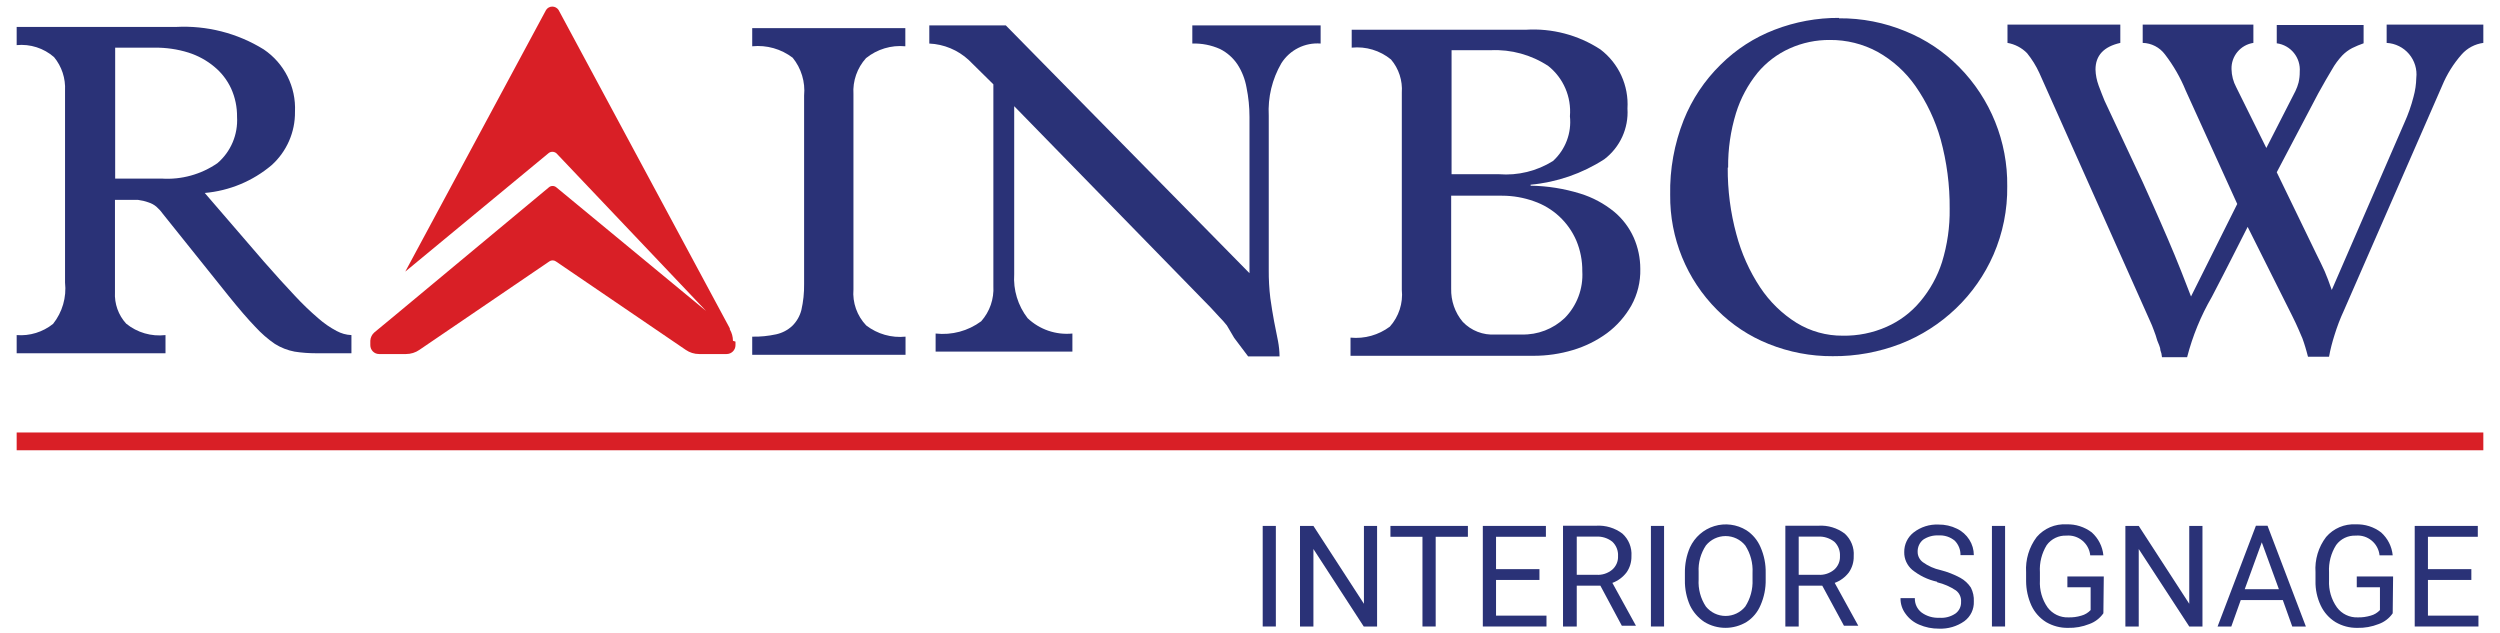 <?xml version="1.0" encoding="UTF-8"?>
<svg xmlns="http://www.w3.org/2000/svg" xmlns:xlink="http://www.w3.org/1999/xlink" width="150px" height="38px" viewBox="0 0 148 38" version="1.1">
<g id="surface1">
<path style=" stroke:none;fill-rule:nonzero;fill:rgb(16.471%,19.608%,46.667%);fill-opacity:1;" d="M 9.543 1.617 C 11.398 1.516 13.242 1.984 14.824 2.965 C 16.059 3.797 16.77 5.215 16.699 6.703 C 16.715 7.926 16.203 9.094 15.297 9.91 C 14.164 10.867 12.762 11.449 11.285 11.578 L 14.824 15.684 C 15.531 16.488 16.145 17.172 16.688 17.742 C 17.133 18.223 17.605 18.676 18.102 19.102 C 18.438 19.398 18.805 19.652 19.199 19.859 C 19.473 20.008 19.773 20.094 20.086 20.105 L 20.086 21.195 L 17.949 21.195 C 17.523 21.195 17.098 21.164 16.676 21.098 C 16.258 21.02 15.859 20.863 15.496 20.637 C 15.066 20.344 14.672 19.996 14.316 19.609 C 13.883 19.16 13.34 18.531 12.715 17.754 L 8.762 12.82 C 8.652 12.664 8.52 12.52 8.375 12.395 C 8.238 12.281 8.082 12.199 7.914 12.145 C 7.707 12.07 7.496 12.02 7.277 11.992 C 7.027 11.992 6.699 11.992 6.297 11.992 L 5.898 11.992 L 5.898 17.527 C 5.859 18.223 6.102 18.906 6.57 19.418 C 7.23 19.957 8.082 20.203 8.93 20.105 L 8.93 21.195 L 0 21.195 L 0 20.105 C 0.785 20.168 1.566 19.926 2.184 19.434 C 2.742 18.73 3 17.84 2.902 16.949 L 2.902 5.438 C 2.941 4.707 2.707 3.988 2.242 3.426 C 1.625 2.887 0.812 2.629 0 2.707 L 0 1.617 Z M 8.703 10.715 C 9.887 10.793 11.062 10.465 12.043 9.793 C 12.852 9.102 13.285 8.074 13.223 7.012 C 13.23 6.426 13.109 5.844 12.867 5.309 C 12.633 4.805 12.289 4.359 11.863 4.008 C 11.406 3.625 10.875 3.336 10.309 3.156 C 9.648 2.949 8.957 2.852 8.266 2.859 L 5.91 2.859 L 5.91 10.715 Z M 8.703 10.715 "/>
<path style=" stroke:none;fill-rule:nonzero;fill:rgb(16.471%,19.608%,46.667%);fill-opacity:1;" d="M 53.32 1.688 L 53.32 2.777 C 52.473 2.695 51.625 2.953 50.961 3.488 C 50.43 4.078 50.156 4.855 50.207 5.652 L 50.207 17.363 C 50.141 18.16 50.422 18.949 50.973 19.527 C 51.645 20.043 52.488 20.285 53.332 20.199 L 53.332 21.289 L 44.133 21.289 L 44.133 20.199 C 44.617 20.211 45.098 20.16 45.57 20.059 C 45.93 19.98 46.258 19.809 46.527 19.562 C 46.797 19.301 46.988 18.969 47.082 18.605 C 47.199 18.094 47.254 17.566 47.246 17.043 L 47.246 5.734 C 47.324 4.918 47.078 4.102 46.562 3.465 C 45.867 2.934 45 2.691 44.133 2.777 L 44.133 1.688 Z M 53.32 1.688 "/>
<path style=" stroke:none;fill-rule:nonzero;fill:rgb(16.471%,19.608%,46.667%);fill-opacity:1;" d="M 59.348 1.523 L 73.969 16.391 L 73.969 7.012 C 73.969 6.422 73.91 5.836 73.793 5.262 C 73.707 4.766 73.523 4.289 73.25 3.867 C 72.988 3.473 72.625 3.152 72.203 2.941 C 71.68 2.707 71.109 2.594 70.539 2.613 L 70.539 1.523 L 78.238 1.523 L 78.238 2.613 C 77.297 2.539 76.391 2.992 75.883 3.793 C 75.328 4.746 75.066 5.84 75.125 6.941 L 75.125 16.203 C 75.121 16.766 75.152 17.324 75.219 17.883 C 75.293 18.391 75.363 18.852 75.445 19.277 C 75.527 19.703 75.609 20.082 75.68 20.461 C 75.738 20.766 75.77 21.074 75.773 21.383 L 73.887 21.383 L 73.051 20.273 L 72.613 19.527 C 72.469 19.344 72.316 19.172 72.152 19.008 L 71.648 18.461 L 59.852 6.371 L 59.852 16.449 C 59.789 17.398 60.074 18.336 60.656 19.09 C 61.375 19.773 62.355 20.109 63.344 20.012 L 63.344 21.098 L 55.137 21.098 L 55.137 20.012 C 56.109 20.121 57.086 19.859 57.871 19.277 C 58.387 18.695 58.648 17.938 58.602 17.16 L 58.602 5.059 L 57.117 3.594 C 56.469 3 55.637 2.652 54.758 2.613 L 54.758 1.523 Z M 59.348 1.523 "/>
<path style=" stroke:none;fill-rule:nonzero;fill:rgb(16.471%,19.608%,46.667%);fill-opacity:1;" d="M 90.539 1.785 C 92.121 1.684 93.695 2.098 95.023 2.965 C 96.125 3.801 96.734 5.133 96.648 6.516 C 96.723 7.699 96.199 8.84 95.258 9.555 C 93.93 10.414 92.41 10.938 90.836 11.082 L 90.836 11.141 C 91.844 11.156 92.844 11.316 93.809 11.613 C 94.551 11.84 95.242 12.211 95.848 12.703 C 96.355 13.125 96.758 13.66 97.027 14.262 C 97.285 14.852 97.418 15.488 97.418 16.133 C 97.438 16.906 97.25 17.668 96.875 18.344 C 96.508 18.984 96.016 19.547 95.422 19.988 C 94.805 20.441 94.109 20.785 93.371 21.004 C 92.605 21.234 91.812 21.348 91.012 21.348 L 80.031 21.348 L 80.031 20.258 C 80.875 20.34 81.715 20.102 82.391 19.598 C 82.93 18.996 83.191 18.191 83.109 17.387 L 83.109 5.559 C 83.16 4.836 82.93 4.121 82.461 3.57 C 81.801 3.027 80.953 2.773 80.102 2.859 L 80.102 1.785 Z M 88.938 10.453 C 90.074 10.543 91.211 10.266 92.18 9.66 C 92.926 8.98 93.305 7.98 93.195 6.977 C 93.293 5.816 92.805 4.684 91.898 3.961 C 90.879 3.289 89.672 2.957 88.453 3.012 L 86.094 3.012 L 86.094 10.453 Z M 86.07 17.312 C 86.051 18.043 86.297 18.758 86.766 19.312 C 87.273 19.844 87.992 20.121 88.723 20.07 L 90.305 20.07 C 91.262 20.098 92.191 19.738 92.887 19.078 C 93.617 18.336 94 17.316 93.938 16.273 C 93.945 15.645 93.824 15.02 93.582 14.441 C 93.105 13.328 92.18 12.469 91.035 12.074 C 90.422 11.855 89.777 11.742 89.125 11.742 L 86.07 11.742 Z M 86.07 17.312 "/>
<path style=" stroke:none;fill-rule:nonzero;fill:rgb(16.471%,19.608%,46.667%);fill-opacity:1;" d="M 109.34 1.098 C 110.711 1.086 112.07 1.352 113.34 1.879 C 114.539 2.367 115.633 3.094 116.547 4.02 C 118.426 5.922 119.469 8.5 119.434 11.176 C 119.453 12.586 119.172 13.984 118.609 15.281 C 118.078 16.496 117.312 17.594 116.355 18.508 C 115.398 19.422 114.273 20.145 113.043 20.625 C 111.742 21.129 110.355 21.383 108.961 21.371 C 107.645 21.379 106.34 21.129 105.117 20.637 C 103.961 20.176 102.906 19.48 102.027 18.594 C 100.199 16.77 99.184 14.281 99.211 11.695 C 99.18 10.16 99.457 8.629 100.023 7.199 C 100.523 5.949 101.277 4.82 102.238 3.879 C 103.16 2.961 104.262 2.25 105.473 1.785 C 106.707 1.309 108.02 1.066 109.34 1.074 M 102.664 10.062 C 102.656 11.414 102.828 12.758 103.184 14.062 C 103.484 15.191 103.965 16.27 104.609 17.242 C 105.18 18.102 105.922 18.828 106.793 19.371 C 107.629 19.883 108.586 20.148 109.562 20.141 C 110.469 20.156 111.367 19.977 112.195 19.609 C 112.973 19.266 113.664 18.75 114.211 18.094 C 114.797 17.398 115.242 16.598 115.52 15.73 C 115.84 14.691 115.996 13.609 115.98 12.523 C 115.992 11.117 115.809 9.715 115.438 8.359 C 115.117 7.219 114.605 6.137 113.93 5.168 C 113.336 4.316 112.555 3.613 111.652 3.109 C 110.773 2.633 109.793 2.391 108.797 2.398 C 107.965 2.391 107.141 2.562 106.379 2.906 C 105.637 3.238 104.98 3.738 104.457 4.363 C 103.875 5.082 103.434 5.902 103.16 6.785 C 102.836 7.844 102.676 8.945 102.688 10.051 "/>
<path style=" stroke:none;fill-rule:nonzero;fill:rgb(16.471%,19.608%,46.667%);fill-opacity:1;" d="M 126.219 1.477 L 126.219 2.574 C 125.227 2.797 124.73 3.328 124.73 4.172 C 124.738 4.5 124.805 4.824 124.918 5.133 C 125.051 5.484 125.168 5.793 125.273 6.043 L 127.562 10.926 L 128.211 12.371 C 128.492 12.996 128.766 13.637 129.059 14.309 C 129.355 14.984 129.613 15.633 129.871 16.273 C 130.133 16.914 130.32 17.457 130.461 17.789 L 133.234 12.238 L 130.145 5.438 C 129.828 4.66 129.406 3.926 128.895 3.262 C 128.578 2.84 128.086 2.586 127.562 2.574 L 127.562 1.477 L 134.203 1.477 L 134.203 2.574 C 133.43 2.691 132.867 3.367 132.891 4.148 C 132.898 4.531 132.996 4.902 133.176 5.238 L 134.98 8.879 L 136.727 5.461 C 136.805 5.301 136.867 5.129 136.914 4.953 C 136.961 4.746 136.988 4.531 136.984 4.316 C 137.055 3.465 136.449 2.711 135.605 2.598 L 135.605 1.5 L 140.816 1.5 L 140.816 2.598 C 140.582 2.68 140.355 2.773 140.133 2.883 C 139.914 2.996 139.715 3.145 139.543 3.32 C 139.301 3.578 139.09 3.863 138.918 4.172 C 138.695 4.539 138.422 5.012 138.094 5.605 L 135.605 10.336 L 137.965 15.207 C 138.176 15.633 138.352 15.988 138.484 16.285 C 138.613 16.582 138.754 16.961 138.906 17.398 L 143.258 7.379 C 143.488 6.871 143.676 6.344 143.812 5.805 C 143.914 5.438 143.969 5.062 143.977 4.68 C 144.039 4.16 143.879 3.641 143.543 3.242 C 143.207 2.844 142.719 2.602 142.199 2.574 L 142.199 1.477 L 148 1.477 L 148 2.574 C 147.5 2.641 147.039 2.883 146.703 3.262 C 146.207 3.824 145.809 4.461 145.523 5.156 L 139.625 18.652 C 139.406 19.121 139.223 19.609 139.07 20.105 C 138.934 20.531 138.82 20.965 138.742 21.406 L 137.48 21.406 C 137.422 21.172 137.363 20.98 137.316 20.816 C 137.27 20.648 137.207 20.484 137.148 20.309 L 136.902 19.738 C 136.809 19.527 136.691 19.266 136.535 18.957 L 133.859 13.613 L 132.977 15.352 C 132.609 16.074 132.195 16.887 131.711 17.812 C 131.055 18.941 130.555 20.16 130.227 21.43 L 128.719 21.43 C 128.707 21.285 128.676 21.141 128.621 21.004 C 128.621 20.828 128.504 20.625 128.434 20.426 C 128.375 20.211 128.305 20.004 128.223 19.797 C 128.152 19.598 128.082 19.434 128.02 19.301 L 121.359 4.375 C 121.164 3.949 120.918 3.555 120.625 3.191 C 120.309 2.867 119.895 2.652 119.449 2.574 L 119.449 1.477 Z M 126.219 1.477 "/>
<path style=" stroke:none;fill-rule:nonzero;fill:rgb(85.098%,12.157%,14.902%);fill-opacity:1;" d="M 43.129 20.496 L 43.129 20.711 C 43.129 21.004 42.891 21.242 42.598 21.242 L 40.949 21.242 C 40.66 21.242 40.383 21.156 40.145 20.992 L 32.352 15.684 C 32.234 15.602 32.078 15.602 31.961 15.684 L 24.164 20.992 C 23.93 21.156 23.648 21.242 23.363 21.242 L 21.746 21.242 C 21.453 21.242 21.219 21.004 21.219 20.711 L 21.219 20.438 C 21.23 20.246 21.32 20.066 21.465 19.941 L 22.727 18.898 L 31.926 11.246 C 32.055 11.129 32.254 11.129 32.387 11.246 L 41.371 18.664 L 32.387 9.199 C 32.246 9.078 32.039 9.078 31.902 9.199 L 23.316 16.297 L 31.762 0.602 C 31.844 0.473 31.984 0.395 32.137 0.395 C 32.289 0.395 32.434 0.473 32.516 0.602 L 42.695 19.527 L 42.789 19.703 L 42.789 19.762 C 42.91 19.969 42.977 20.207 42.977 20.449 "/>
<path style=" stroke:none;fill-rule:nonzero;fill:rgb(16.471%,19.608%,46.667%);fill-opacity:1;" d="M 74.762 31.555 L 75.551 31.555 L 75.551 37.59 L 74.762 37.59 Z M 74.762 31.555 "/>
<path style=" stroke:none;fill-rule:nonzero;fill:rgb(16.471%,19.608%,46.667%);fill-opacity:1;" d="M 81.625 37.59 L 80.824 37.59 L 77.805 32.941 L 77.805 37.59 L 77 37.59 L 77 31.555 L 77.805 31.555 L 80.836 36.227 L 80.836 31.555 L 81.625 31.555 Z M 81.625 37.59 "/>
<path style=" stroke:none;fill-rule:nonzero;fill:rgb(16.471%,19.608%,46.667%);fill-opacity:1;" d="M 87.074 32.207 L 85.141 32.207 L 85.141 37.59 L 84.348 37.59 L 84.348 32.207 L 82.426 32.207 L 82.426 31.555 L 87.074 31.555 Z M 87.074 32.207 "/>
<path style=" stroke:none;fill-rule:nonzero;fill:rgb(16.471%,19.608%,46.667%);fill-opacity:1;" d="M 91.367 34.797 L 88.762 34.797 L 88.762 36.938 L 91.789 36.938 L 91.789 37.59 L 87.969 37.59 L 87.969 31.555 L 91.754 31.555 L 91.754 32.207 L 88.762 32.207 L 88.762 34.148 L 91.367 34.148 Z M 91.367 34.797 "/>
<path style=" stroke:none;fill-rule:nonzero;fill:rgb(16.471%,19.608%,46.667%);fill-opacity:1;" d="M 95.023 35.141 L 93.605 35.141 L 93.605 37.59 L 92.781 37.59 L 92.781 31.543 L 94.773 31.543 C 95.336 31.508 95.895 31.676 96.344 32.016 C 96.723 32.359 96.922 32.855 96.887 33.367 C 96.895 33.715 96.793 34.062 96.59 34.348 C 96.371 34.633 96.078 34.852 95.742 34.973 L 97.156 37.543 L 96.309 37.543 Z M 93.605 34.488 L 94.785 34.488 C 95.129 34.512 95.465 34.402 95.73 34.184 C 95.965 33.98 96.098 33.68 96.082 33.367 C 96.102 33.043 95.977 32.727 95.742 32.504 C 95.473 32.289 95.133 32.18 94.785 32.195 L 93.605 32.195 Z M 93.605 34.488 "/>
<path style=" stroke:none;fill-rule:nonzero;fill:rgb(16.471%,19.608%,46.667%);fill-opacity:1;" d="M 98.055 31.555 L 98.844 31.555 L 98.844 37.59 L 98.055 37.59 Z M 98.055 31.555 "/>
<path style=" stroke:none;fill-rule:nonzero;fill:rgb(16.471%,19.608%,46.667%);fill-opacity:1;" d="M 104.941 34.762 C 104.953 35.293 104.848 35.824 104.633 36.312 C 104.461 36.723 104.172 37.074 103.797 37.316 C 103.016 37.789 102.039 37.789 101.262 37.316 C 100.891 37.07 100.59 36.727 100.398 36.324 C 100.191 35.852 100.086 35.34 100.094 34.82 L 100.094 34.383 C 100.086 33.855 100.188 33.328 100.398 32.844 C 100.684 32.227 101.215 31.762 101.859 31.566 C 102.508 31.367 103.211 31.461 103.785 31.816 C 104.164 32.062 104.457 32.418 104.633 32.832 C 104.848 33.32 104.953 33.852 104.941 34.383 Z M 104.152 34.371 C 104.184 33.789 104.031 33.215 103.715 32.727 C 103.426 32.371 102.992 32.164 102.535 32.164 C 102.078 32.164 101.645 32.371 101.355 32.727 C 101.043 33.199 100.887 33.758 100.918 34.324 L 100.918 34.762 C 100.883 35.34 101.035 35.914 101.355 36.395 C 101.645 36.75 102.078 36.957 102.535 36.957 C 102.992 36.957 103.426 36.75 103.715 36.395 C 104.023 35.918 104.176 35.355 104.152 34.785 Z M 104.152 34.371 "/>
<path style=" stroke:none;fill-rule:nonzero;fill:rgb(16.471%,19.608%,46.667%);fill-opacity:1;" d="M 108.336 35.141 L 106.922 35.141 L 106.922 37.59 L 106.121 37.59 L 106.121 31.543 L 108.113 31.543 C 108.676 31.508 109.23 31.676 109.684 32.016 C 110.059 32.359 110.262 32.855 110.223 33.367 C 110.234 33.715 110.129 34.062 109.93 34.348 C 109.711 34.633 109.418 34.852 109.082 34.973 L 110.496 37.543 L 109.637 37.543 Z M 106.922 34.488 L 108.102 34.488 C 108.445 34.512 108.781 34.402 109.047 34.184 C 109.281 33.98 109.414 33.68 109.398 33.367 C 109.418 33.043 109.293 32.727 109.059 32.504 C 108.785 32.289 108.445 32.18 108.102 32.195 L 106.922 32.195 Z M 106.922 34.488 "/>
<path style=" stroke:none;fill-rule:nonzero;fill:rgb(16.471%,19.608%,46.667%);fill-opacity:1;" d="M 115.215 34.902 C 114.668 34.781 114.16 34.535 113.727 34.184 C 113.422 33.918 113.246 33.535 113.254 33.129 C 113.246 32.668 113.457 32.227 113.82 31.945 C 114.246 31.617 114.773 31.449 115.309 31.473 C 115.691 31.469 116.07 31.551 116.418 31.723 C 116.723 31.867 116.98 32.098 117.16 32.383 C 117.336 32.66 117.43 32.98 117.43 33.309 L 116.629 33.309 C 116.637 32.984 116.512 32.672 116.285 32.441 C 116.012 32.215 115.664 32.102 115.309 32.125 C 114.98 32.109 114.66 32.199 114.387 32.383 C 114.172 32.559 114.051 32.828 114.059 33.105 C 114.055 33.355 114.176 33.586 114.375 33.734 C 114.691 33.961 115.055 34.125 115.438 34.207 C 115.848 34.312 116.242 34.465 116.617 34.668 C 116.875 34.809 117.094 35.012 117.254 35.258 C 117.383 35.516 117.445 35.801 117.43 36.086 C 117.449 36.551 117.238 36.992 116.863 37.27 C 116.418 37.586 115.879 37.742 115.332 37.719 C 114.926 37.723 114.523 37.641 114.152 37.48 C 113.82 37.344 113.535 37.113 113.328 36.82 C 113.129 36.551 113.023 36.223 113.031 35.887 L 113.891 35.887 C 113.879 36.223 114.027 36.543 114.293 36.75 C 114.605 36.977 114.984 37.086 115.367 37.066 C 115.711 37.094 116.051 37 116.332 36.809 C 116.555 36.645 116.676 36.383 116.664 36.109 C 116.684 35.844 116.566 35.586 116.355 35.426 C 116.016 35.199 115.637 35.035 115.238 34.938 "/>
<path style=" stroke:none;fill-rule:nonzero;fill:rgb(16.471%,19.608%,46.667%);fill-opacity:1;" d="M 118.516 31.555 L 119.305 31.555 L 119.305 37.59 L 118.516 37.59 Z M 118.516 31.555 "/>
<path style=" stroke:none;fill-rule:nonzero;fill:rgb(16.471%,19.608%,46.667%);fill-opacity:1;" d="M 125.203 36.797 C 124.992 37.098 124.695 37.324 124.352 37.445 C 123.949 37.605 123.516 37.684 123.078 37.672 C 122.621 37.68 122.168 37.559 121.77 37.328 C 121.387 37.09 121.078 36.746 120.887 36.336 C 120.676 35.871 120.566 35.367 120.566 34.855 L 120.566 34.336 C 120.52 33.578 120.746 32.824 121.203 32.219 C 121.648 31.703 122.305 31.422 122.984 31.461 C 123.535 31.441 124.07 31.613 124.508 31.945 C 124.902 32.301 125.152 32.789 125.203 33.32 L 124.414 33.32 C 124.34 32.602 123.703 32.074 122.984 32.137 C 122.523 32.117 122.082 32.328 121.805 32.703 C 121.504 33.191 121.359 33.762 121.395 34.336 L 121.395 34.82 C 121.363 35.398 121.523 35.969 121.852 36.441 C 122.145 36.836 122.613 37.062 123.102 37.043 C 123.367 37.051 123.629 37.016 123.883 36.938 C 124.094 36.883 124.285 36.766 124.438 36.605 L 124.438 35.234 L 123.043 35.234 L 123.043 34.586 L 125.227 34.586 Z M 125.203 36.797 "/>
<path style=" stroke:none;fill-rule:nonzero;fill:rgb(16.471%,19.608%,46.667%);fill-opacity:1;" d="M 131.148 37.59 L 130.355 37.59 L 127.324 32.941 L 127.324 37.59 L 126.523 37.59 L 126.523 31.555 L 127.324 31.555 L 130.355 36.227 L 130.355 31.555 L 131.148 31.555 Z M 131.148 37.59 "/>
<path style=" stroke:none;fill-rule:nonzero;fill:rgb(16.471%,19.608%,46.667%);fill-opacity:1;" d="M 135.969 36.004 L 133.445 36.004 L 132.879 37.59 L 132.055 37.59 L 134.355 31.543 L 135.051 31.543 L 137.352 37.59 L 136.535 37.59 Z M 133.684 35.352 L 135.734 35.352 L 134.707 32.539 Z M 133.684 35.352 "/>
<path style=" stroke:none;fill-rule:nonzero;fill:rgb(16.471%,19.608%,46.667%);fill-opacity:1;" d="M 142.562 36.797 C 142.355 37.098 142.059 37.324 141.715 37.445 C 141.309 37.605 140.875 37.684 140.441 37.672 C 139.98 37.68 139.527 37.559 139.133 37.328 C 138.746 37.09 138.441 36.746 138.246 36.336 C 138.027 35.875 137.918 35.367 137.93 34.855 L 137.93 34.336 C 137.879 33.578 138.105 32.824 138.566 32.219 C 139.008 31.703 139.668 31.422 140.348 31.461 C 140.895 31.441 141.434 31.613 141.867 31.945 C 142.262 32.301 142.512 32.789 142.562 33.32 L 141.773 33.32 C 141.699 32.602 141.062 32.074 140.348 32.137 C 139.883 32.117 139.441 32.328 139.168 32.703 C 138.859 33.191 138.711 33.762 138.742 34.336 L 138.742 34.82 C 138.715 35.398 138.879 35.969 139.215 36.441 C 139.504 36.836 139.973 37.062 140.465 37.043 C 140.727 37.051 140.988 37.012 141.242 36.938 C 141.453 36.883 141.645 36.766 141.797 36.605 L 141.797 35.234 L 140.406 35.234 L 140.406 34.586 L 142.586 34.586 Z M 142.562 36.797 "/>
<path style=" stroke:none;fill-rule:nonzero;fill:rgb(16.471%,19.608%,46.667%);fill-opacity:1;" d="M 147.281 34.797 L 144.676 34.797 L 144.676 36.938 L 147.707 36.938 L 147.707 37.59 L 143.883 37.59 L 143.883 31.555 L 147.668 31.555 L 147.668 32.207 L 144.676 32.207 L 144.676 34.148 L 147.281 34.148 Z M 147.281 34.797 "/>
<path style=" stroke:none;fill-rule:nonzero;fill:rgb(85.098%,12.157%,14.902%);fill-opacity:1;" d="M 0 25.949 L 148 25.949 L 148 27.016 L 0 27.016 Z M 0 25.949 "/>
</g>
</svg>
